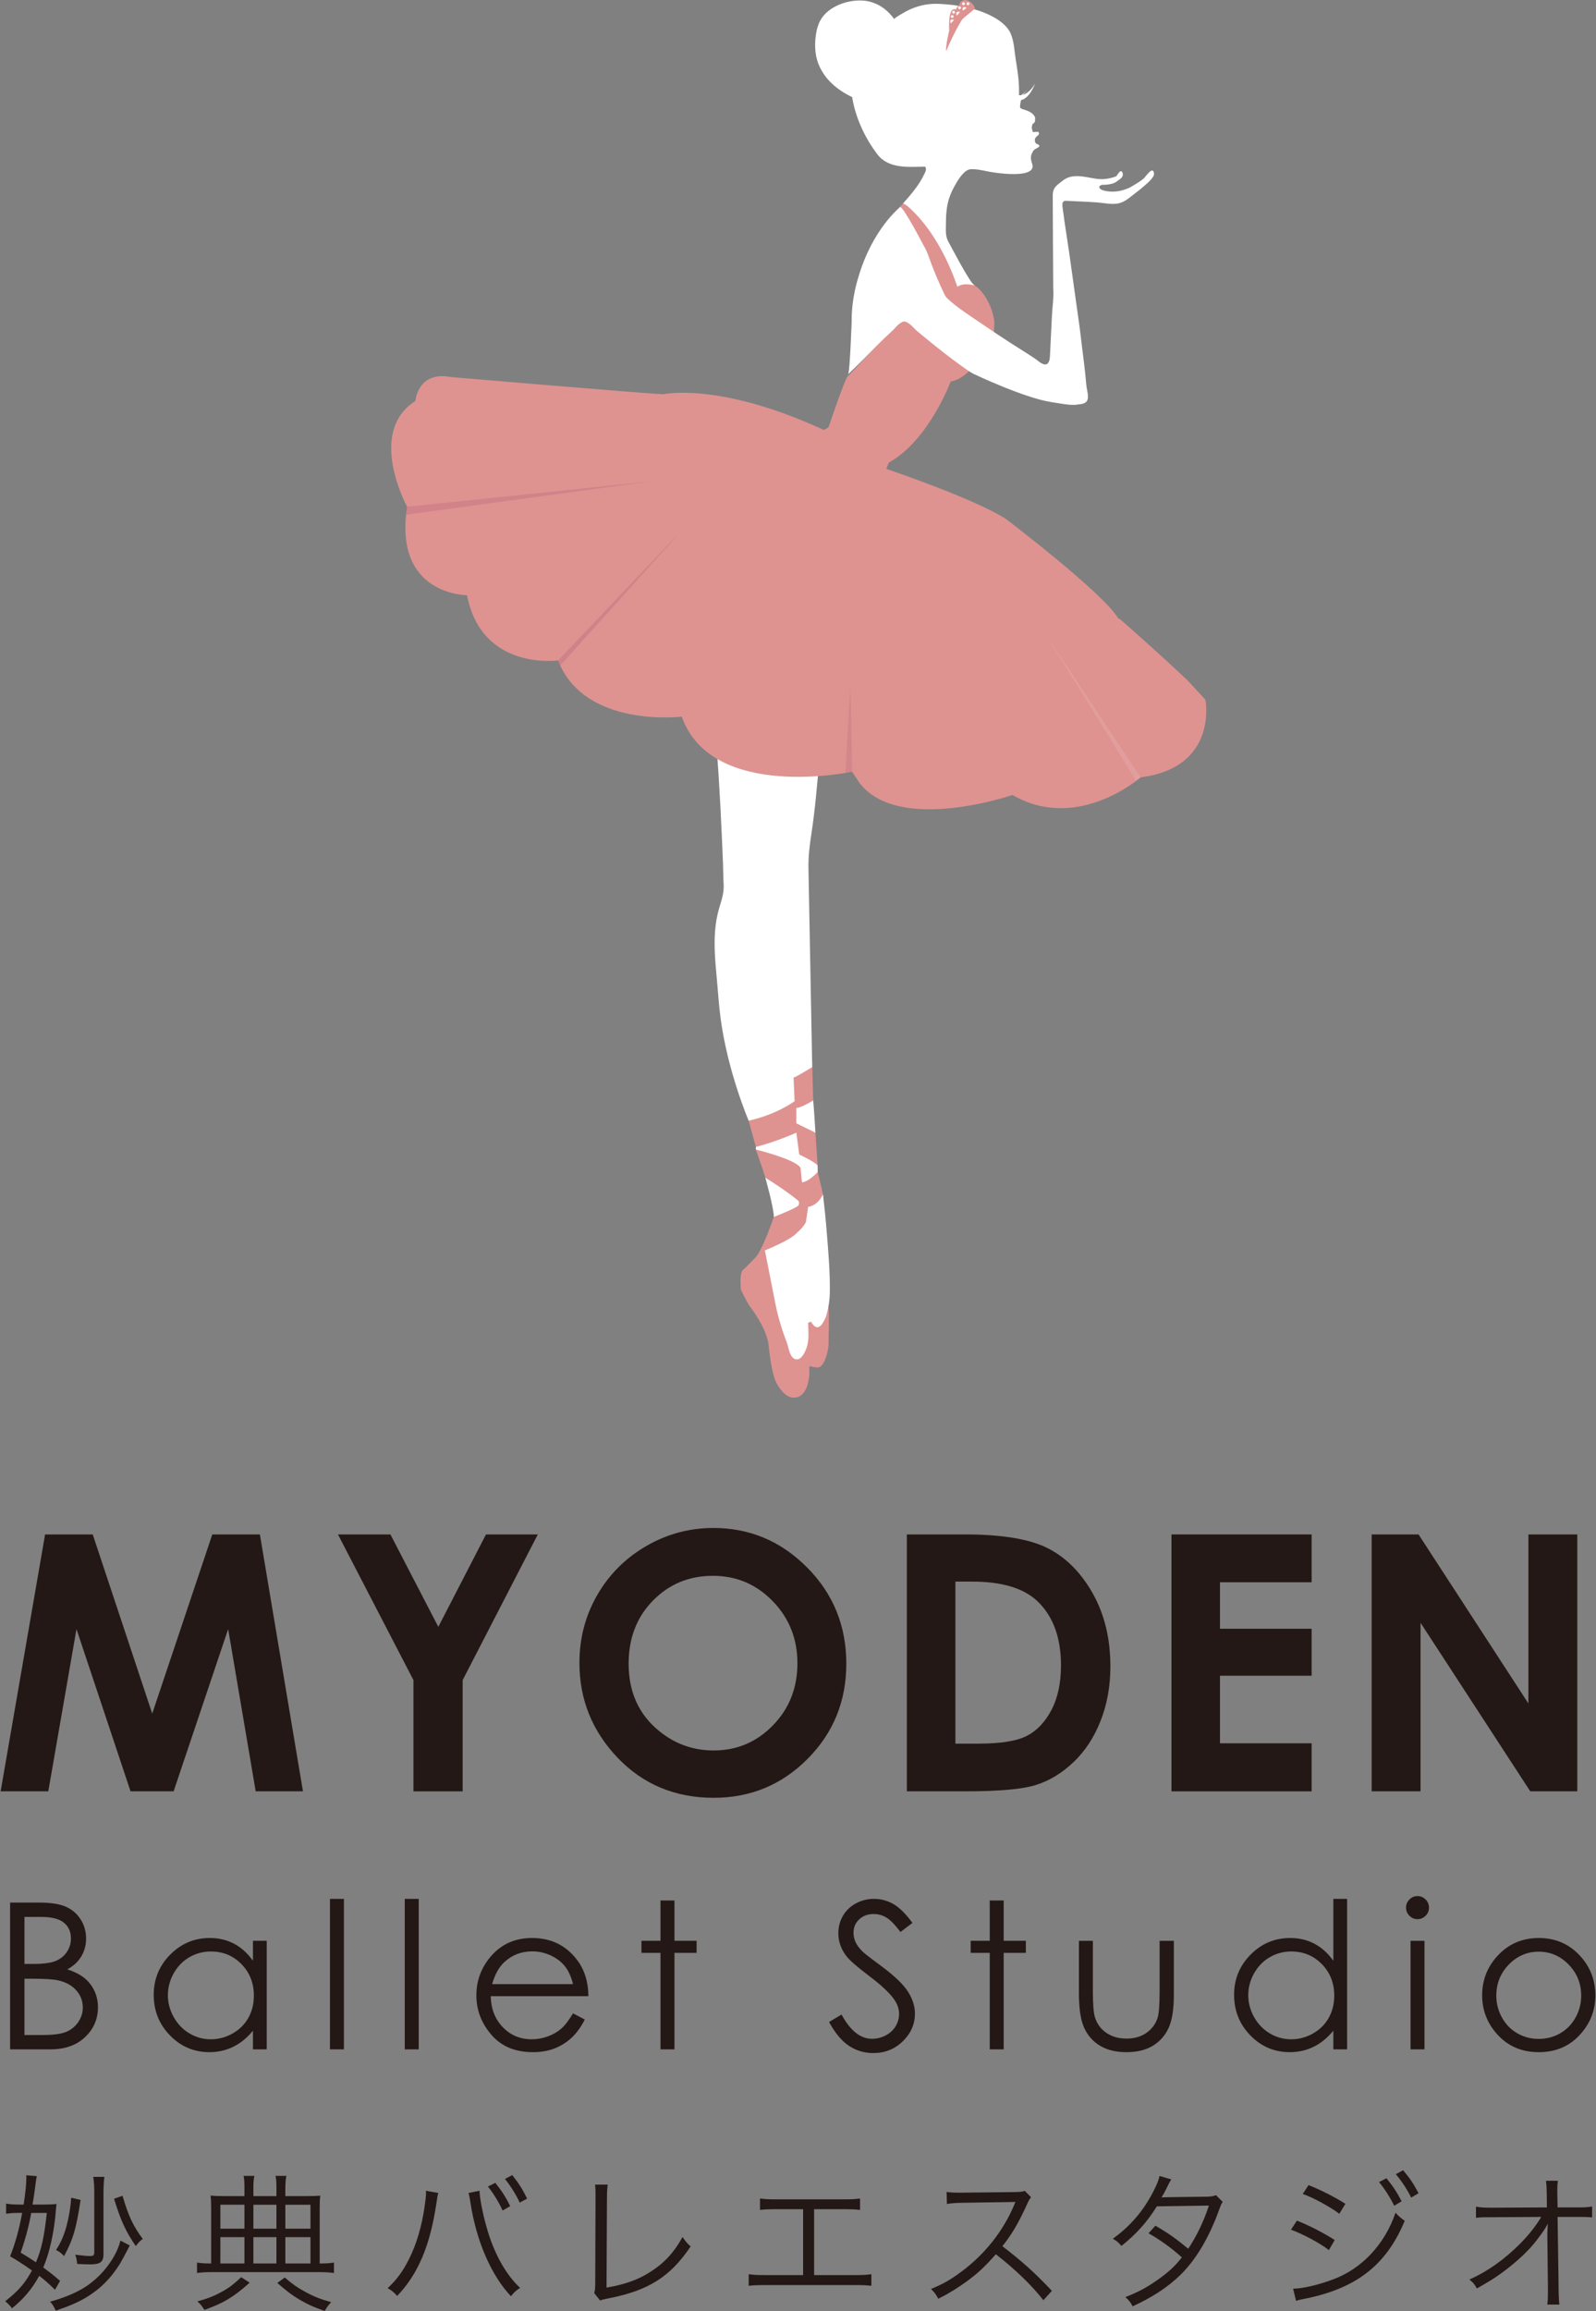 <?xml version="1.0" encoding="UTF-8"?>
<svg id="_レイヤー_1" data-name="レイヤー 1" xmlns="http://www.w3.org/2000/svg" viewBox="0 0 161 233"><rect x="0" y="0" width="161" height="233" fill="#808080" stroke="none"/>
  <defs>
    <style>
      .cls-1 {
        opacity: .1;
      }

      .cls-1, .cls-2, .cls-3, .cls-4, .cls-5, .cls-6, .cls-7 {
        stroke-width: 0px;
      }

      .cls-1, .cls-7 {
        fill: #fff;
      }

      .cls-2 {
        opacity: .15;
      }

      .cls-2, .cls-3, .cls-4 {
        fill: #862259;
      }

      .cls-3 {
        opacity: .11;
      }

      .cls-4 {
        opacity: .14;
      }

      .cls-5 {
        fill: #231815;
      }

      .cls-6 {
        fill: #de9391;
      }
    </style>
  </defs>
  <g>
    <path class="cls-6" d="m76.704,125.995s-.158.412-.475.76c0,0-1.044,1.108-1.298,1.298,0,0-.348.253-.19,1.962,0,0,.592,1.298.961,1.772,0,0,1.762,2.247,1.857,4.052,0,0,.285,2.975.886,3.798,0,0,.759,1.393,1.709,1.266,0,0,1.298.127,1.488-2.311v-.855s.633.158.918.127c0,0,.665,0,1.013-2.089,0,0,.095-3.672,0-3.957l-1.203-.95-4.843-4.874h-.823Z"/>
    <path class="cls-6" d="m81.917,106.737l-6.397,6.252.731,2.645v.265s.787,2.234.951,2.834l1.366,3.372-.508.588s-.883,2.542-1.358,3.302l1.166.444,3.427-2.217,1.719-3.825s-.312-1.37-.529-2.227l-.227-.65.227.004s-.137-1.912-.227-3.326l-.51-2.574.284-.675-.116-4.212Z"/>
    <path class="cls-7" d="m72.197,74.028s4.197,3.892,10.442,2.721c-.21,2.413-.411,4.829-.775,7.219-.18,1.179-.332,2.378-.309,3.578.064,3.344.127,6.688.19,10.032.052,2.769.105,5.538.157,8.307.011.567.021,1.134.032,1.7,0,0-1.511.945-1.88,1.058l.101,2.381s-1.746,1.323-4.633,1.965c0,0-2.082-4.837-2.82-10.241-.197-1.444-.28-2.915-.417-4.368-.141-1.488-.263-2.995-.152-4.491.062-.831.204-1.641.444-2.43.232-.761.476-1.489.423-2.31-.045-.701-.036-1.405-.065-2.107-.16-3.899-.347-7.78-.636-11.671-.033-.448-.067-.896-.101-1.343Z"/>
    <path class="cls-6" d="m91.108,20.5l-.692.729,4.542,8.849s5.327,3.778,5.328,3.779c-.061-.043.036-1.225.018-1.392-.053-.506-.179-1.008-.37-1.48-.339-.836-.98-1.946-1.847-2.329-.203-.09-1.585-.102-1.512.259-0-0-1.759-8.659-5.467-8.415Z"/>
    <path class="cls-7" d="m93.325,16.811c-.001-.001-.002-.002-.002-.003-1.677.01-3.678.253-4.835-1.272-2.217-2.923-2.519-5.744-2.519-5.744-1.491-.708-2.789-1.78-3.405-3.342-.406-1.031-.41-2.212-.198-3.29.051-.261.13-.514.225-.763.637-1.655,2.818-2.46,4.479-2.337,1.064.079,2.024.58,2.727,1.366.145.162.295.32.404.506-.054-.092,1.172-.772,1.232-.803,1.023-.535,2.112-.792,3.268-.741,1.919.083,4.115.472,5.775,1.48.544.33,1.178.854,1.449,1.449.382.836.395,1.793.539,2.687.165,1.022.333,2.046.333,3.084v.504s.806.201,1.612-1.159c0,0-.504,1.462-1.411,1.663,0,0-.101.403-.101.705,0,.302,1.109.202,1.512,1.008,0,0,.025.227,0,.403-.025.176-.252.302-.252.302-.035.11-.071.237-.075.353-.006.174.103.292.1.453.036-.004.539-.043.554-.026.254.291-.169.396-.284.607-.112.205-.079.563.184.629,0,0,.454.126.025.378,0,0-.428.176-.479.403,0,0-.252.352-.176.73.025.123.034.262.084.379.745,1.754-3.96.985-4.619.83,0,0-1.285-.302-1.738-.151-.632.211-1.187,1.203-1.474,1.726-.422.771-.672,1.498-.768,2.368-.048.44-.07.882-.068,1.325.003.618-.081,1.239.222,1.807.165.309.331.62.5.929.494.901.967,1.811,1.519,2.679.181.284.389.66.673.857,0,0-1.083-.353-1.764.126,0,0-1.587-5.215-5.089-8.188l-.378-.227c.767-.864,1.582-1.804,2.084-2.85.103-.214.344-.605.133-.839Z"/>
    <g>
      <path class="cls-6" d="m95.441,5.157s1.814-4.333,2.721-4.233c0,0-.806-.403-1.361-.403-.554,0-1.461,3.93-1.361,4.636Z"/>
      <path class="cls-6" d="m95.743,3.041c0-.525-.131-2.993,1.093-1.79-.49-1.51,1.08-1.65,1.528-.395l-2.621,2.185Z"/>
    </g>
    <path class="cls-6" d="m98.132,37.032s-1.02,1.247-2.23,1.436c0,0-2.23,5.971-6.235,8.163l-.265.642s8.881,2.985,12.093,5.064c0,0,9.939,7.558,11.337,10.052h.113s3.817,3.325,6.878,6.235l1.776,1.927s1.323,6.84-6.538,7.823c0,0-6.349,5.593-12.924,1.776,0,0-11.526,3.968-15.456-1.247l-.718-1.096s-14.133,3.023-17.194-5.555c0,0-9.825,1.209-12.471-5.668,0,0-7.709,1.096-9.183-6.575,0,0-7.445.038-6.046-8.918,0,0-4.119-7.52.831-10.657,0,0,.227-3.061,3.59-2.419,0,0,19.122,1.625,21.427,1.738,0,0,5.593-1.285,16.174,3.59,0,0,.151-.038.491-.265,0,0,1.772-5.291,1.982-5.177l5.463-5.82,7.104,4.95Z"/>
    <path class="cls-7" d="m82.034,110.949s-1.209.756-1.701.756v1.549l1.927.945s-.151-2.494-.227-3.25Z"/>
    <path class="cls-7" d="m80.333,114.199s-2.116.945-4.081,1.436v.265s4.308,1.058,4.535,1.927c.227.869,0-.189,0-.189l-.453-3.439Z"/>
    <path class="cls-7" d="m80.888,119.074c-.006-.053-.011-.107-.016-.16-.007-.074-.015-.148-.022-.222-.01-.102-.02-.204-.03-.306-.011-.116-.023-.232-.034-.348-.012-.122-.024-.245-.036-.367-.012-.121-.024-.241-.036-.362-.011-.111-.022-.222-.033-.334-.009-.095-.019-.19-.028-.284-.006-.065-.013-.13-.019-.195-.002-.022-.015-.065-.009-.087.001-.003-.001-.009-.001-.012.079.032.154.076.231.113.181.087.36.178.536.275.2.11.408.21.6.335.089.058.173.121.258.184.058.043.124.081.177.131.046.043.051.1.054.16.007.145.004.292.005.437.001.046.001.092.002.138-.029.031-.058.061-.087.091-.076.076-.154.15-.234.222-.11.098-.224.193-.341.282-.128.097-.261.189-.403.265-.138.073-.283.126-.432.171-.019.006-.038.013-.058.017"/>
    <path class="cls-7" d="m77.203,118.734s.858,3.019.858,3.96c0,0,2.335-.902,2.494-1.176,0,0,.114-.196,0-.431,0,0-.972-.862-3.352-2.352Z"/>
    <path class="cls-7" d="m83.016,120.396c.142,1.199.269,2.402.366,3.605.168,2.078.356,4.169.328,6.256-.015,1.079-.197,1.958-.555,2.977.109-.31.221-.627.33-.939-.285.81-.886,2.357-1.678.95l-.285.113c.01,1.023.156,1.847-.264,2.805-.183.417-.583,1.12-1.134.827-.494-.263-.569-1.163-.751-1.633-.495-1.279-.891-2.58-1.156-3.926-0-.001-1.058-5.366-1.058-5.366,0,0,2.614-1.02,3.272-1.814,0,0,.507-.378.866-1.02l.225-1.549s.965-.076,1.494-1.285Z"/>
    <path class="cls-4" d="m41.07,51.09s-.091.66-.105.809l24.764-3.378-24.659,2.568Z"/>
    <polygon class="cls-2" points="56.299 66.584 56.519 67.102 68.914 53.324 56.299 66.584"/>
    <polygon class="cls-3" points="85.964 77.807 85.286 77.932 85.793 69.12 85.964 77.807"/>
    <polygon class="cls-1" points="115.062 78.374 114.62 78.727 105.658 64.219 115.062 78.374"/>
    <path class="cls-7" d="m96.337,1.234c0,.08-.063.144-.142.144-.078,0-.142-.065-.142-.144s.063-.145.142-.145c.078,0,.142.065.142.145Z"/>
    <path class="cls-7" d="m96.196,1.668c0,.08-.063.144-.142.144-.078,0-.142-.065-.142-.144s.063-.145.142-.145c.078,0,.142.065.142.145Z"/>
    <path class="cls-7" d="m97.335.377c0,.08-.063.144-.142.144-.078,0-.142-.065-.142-.144s.063-.144.142-.144c.078,0,.142.065.142.144Z"/>
    <path class="cls-7" d="m97.791.377c0,.08-.063.144-.142.144s-.142-.065-.142-.144.063-.144.142-.144.142.065.142.144Z"/>
    <path class="cls-7" d="m96.94.784c0,.08-.063.144-.142.144-.078,0-.142-.065-.142-.144s.063-.144.142-.144c.078,0,.142.065.142.144Z"/>
    <path class="cls-7" d="m95.922,2.358s-.263-.52.323-.359l-.323.359Z"/>
    <path class="cls-7" d="m96.524,1.574s-.263-.52.323-.359l-.323.359Z"/>
    <path class="cls-7" d="m97.122,1.076s-.144-.565.393-.28l-.393.28Z"/>
    <path class="cls-7" d="m103.107,9.515s.224-.095.613-.567c0,0-.393.501-.627.687-.234.185.014-.12.014-.12Z"/>
    <path class="cls-7" d="m90.806,20.878s-2.822,2.217-4.233,7.13c0,0-.68,2.016-.655,4.308,0,0-.176,5.014-.353,5.417.529-.521,1.066-1.037,1.589-1.565.89-.9,1.777-1.835,2.714-2.685.192-.174.358-.338.526-.533.153-.179.622-.59.874-.535.496.108.925.701,1.307,1.018.418.348.838.692,1.26,1.034.986.798,1.983,1.586,3.015,2.323.456.325.93.701,1.438.943.001.001,5.009,2.382,7.755,2.806.036.006.071.011.106.016.85.118,1.799.358,2.654.227-.004 0-.007 0-.011,0-.05.001-.1-.002-.149,0,.5-.021,1.074-.087,1.103-.703.02-.419-.132-.881-.167-1.302-.11-1.331-.284-2.663-.451-3.988-.075-.595-.138-1.19-.218-1.784-.005-.038-.01-.074-.015-.109-.227-1.638-1.033-7.382-1.033-7.382,0,0-.479-3.175-.479-3.175-.038-.391-.112-.779-.158-1.169-.045-.389-.201-.951.334-.922,1.034.056,2.069.084,3.102.161.644.048,1.291.198,1.939.132.655-.067,1.096-.411,1.594-.808.405-.324.827-.625,1.216-.969.29-.256.619-.529.844-.847.088-.124.179-.262.16-.422-.101-.842-.842.323-1.017.478-.334.296-.723.52-1.102.751-.921.562-2.062.767-3.108.44,0,0-.655-.302-.025-.529,0,0,1.033.05,1.512-.353.272-.204.727-.435.563-.86-.181-.472-.499.216-.639.356-.597.231-1.269.338-1.905.259-1.167-.144-2.473-.642-3.503.187-.614.494-.995.67-.992,1.519,0,0,.038,9.204.05,9.371.065.903-.094,1.872-.134,2.775-.06,1.335-.138,2.67-.198,4.005-.016.352-.096.921-.559.843-.347-.058-.662-.388-.945-.578-.821-.55-1.671-1.066-2.503-1.602-1.022-.659-2.031-1.337-3.034-2.023-1.11-.758-2.318-1.515-3.302-2.436-.229-.214-.292-.411-.415-.672-.419-.886-.805-1.771-1.153-2.687-.255-.672-.478-1.418-.858-2.032,0,0-2.016-3.88-2.343-3.83Z"/>
  </g>
  <g>
    <path class="cls-5" d="m4.549,154.704h4.804l6.004,18.065,6.059-18.065h4.801l4.345,25.901h-4.768l-2.778-16.357-5.502,16.357h-4.345l-5.454-16.357-2.844,16.357H.064l4.485-25.901Z"/>
    <path class="cls-5" d="m34.091,154.704h5.293l4.832,9.317,4.81-9.317h5.227l-7.58,14.685v11.217h-4.966v-11.217l-7.615-14.685Z"/>
    <path class="cls-5" d="m71.964,154.053c3.665,0,6.815,1.326,9.453,3.979,2.637,2.652,3.956,5.887,3.956,9.702,0,3.779-1.301,6.979-3.903,9.596-2.602,2.618-5.758,3.927-9.47,3.927-3.888,0-7.118-1.344-9.691-4.032-2.572-2.688-3.858-5.881-3.858-9.579,0-2.477.599-4.754,1.797-6.831,1.198-2.078,2.846-3.725,4.942-4.939s4.355-1.822,6.775-1.822Zm-.053,4.824c-2.397,0-4.413.834-6.046,2.501-1.634,1.667-2.45,3.785-2.45,6.356,0,2.864,1.028,5.13,3.085,6.796,1.598,1.304,3.431,1.955,5.499,1.955,2.338,0,4.33-.846,5.975-2.536,1.646-1.69,2.468-3.773,2.468-6.25,0-2.466-.829-4.552-2.485-6.26s-3.672-2.562-6.045-2.562Z"/>
    <path class="cls-5" d="m91.481,154.704h5.841c3.765,0,6.562.467,8.392,1.399,1.83.934,3.336,2.451,4.521,4.552,1.185,2.102,1.777,4.555,1.777,7.36,0,1.996-.332,3.83-.994,5.503s-1.578,3.061-2.745,4.164-2.431,1.866-3.791,2.289c-1.361.423-3.718.634-7.072.634h-5.929v-25.901Zm4.895,4.754v16.341h2.289c2.254,0,3.889-.259,4.904-.776,1.016-.517,1.846-1.386,2.492-2.608.646-1.222.969-2.727.969-4.513,0-2.749-.769-4.883-2.307-6.398-1.386-1.363-3.61-2.045-6.674-2.045h-1.673Z"/>
    <path class="cls-5" d="m118.174,154.704h14.14v4.824h-9.245v4.684h9.245v4.737h-9.245v6.814h9.245v4.842h-14.14v-25.901Z"/>
    <path class="cls-5" d="m138.369,154.704h4.729l11.083,17.045v-17.045h4.931v25.901h-4.743l-11.069-16.992v16.992h-4.931v-25.901Z"/>
  </g>
  <g>
    <path class="cls-5" d="m1.018,191.821h2.918c1.174,0,2.076.14,2.707.418s1.128.706,1.494,1.282c.366.577.548,1.218.548,1.922,0,.657-.16,1.256-.48,1.796s-.791.978-1.412,1.313c.769.262,1.361.568,1.775.921.415.352.737.777.968,1.277.231.5.346,1.041.346,1.625,0,1.188-.434,2.192-1.303,3.014s-2.034,1.232-3.497,1.232H1.018v-14.801Zm1.449,1.449v4.738h.847c1.028,0,1.785-.095,2.269-.286s.867-.493,1.15-.906c.282-.412.423-.87.423-1.373,0-.678-.237-1.209-.711-1.595s-1.229-.578-2.264-.578h-1.714Zm0,6.228v5.675h1.834c1.082,0,1.875-.105,2.379-.316.504-.212.909-.542,1.214-.991s.459-.936.459-1.459c0-.657-.215-1.23-.645-1.721-.43-.489-1.021-.825-1.773-1.006-.504-.121-1.381-.182-2.632-.182h-.837Z"/>
    <path class="cls-5" d="m26.906,195.675v10.947h-1.389v-1.882c-.59.718-1.252,1.258-1.987,1.62-.735.362-1.538.543-2.41.543-1.549,0-2.873-.562-3.969-1.685-1.097-1.124-1.645-2.49-1.645-4.101,0-1.576.553-2.925,1.66-4.045s2.438-1.68,3.995-1.68c.898,0,1.712.19,2.44.573.728.382,1.367.956,1.917,1.721v-2.013h1.389Zm-5.629,1.077c-.784,0-1.508.192-2.171.577-.664.386-1.191.927-1.583,1.624-.392.696-.588,1.434-.588,2.21,0,.771.198,1.508.593,2.212.396.703.926,1.251,1.593,1.643.667.393,1.382.588,2.146.588.771,0,1.501-.194,2.191-.583s1.221-.914,1.593-1.577c.372-.663.558-1.41.558-2.241,0-1.267-.417-2.325-1.251-3.176-.834-.852-1.861-1.276-3.08-1.276Z"/>
    <path class="cls-5" d="m33.285,191.449h1.409v15.173h-1.409v-15.173Z"/>
    <path class="cls-5" d="m40.831,191.449h1.409v15.173h-1.409v-15.173Z"/>
    <path class="cls-5" d="m57.805,202.99l1.188.623c-.39.765-.839,1.382-1.35,1.852s-1.084.827-1.722,1.071c-.638.245-1.36.367-2.166.367-1.786,0-3.182-.585-4.189-1.755-1.007-1.171-1.511-2.494-1.511-3.97,0-1.389.426-2.626,1.279-3.713,1.081-1.382,2.527-2.072,4.34-2.072,1.867,0,3.357.707,4.472,2.123.792.999,1.195,2.247,1.208,3.742h-9.851c.027,1.271.433,2.314,1.219,3.127.786.813,1.756,1.22,2.912,1.22.557,0,1.1-.097,1.627-.29.527-.194.975-.451,1.345-.772.369-.32.769-.838,1.199-1.553Zm0-2.948c-.188-.752-.461-1.352-.821-1.802-.359-.449-.834-.812-1.425-1.086-.591-.275-1.212-.413-1.864-.413-1.075,0-1.998.346-2.77,1.036-.564.504-.991,1.258-1.28,2.265h8.16Z"/>
    <path class="cls-5" d="m66.629,191.61h1.409v4.064h2.233v1.218h-2.233v9.729h-1.409v-9.729h-1.922v-1.218h1.922v-4.064Z"/>
    <path class="cls-5" d="m83.633,203.865l1.258-.755c.886,1.63,1.908,2.445,3.069,2.445.497,0,.962-.116,1.398-.348s.768-.541.997-.931c.228-.389.342-.801.342-1.237,0-.496-.167-.982-.503-1.459-.463-.657-1.308-1.449-2.536-2.374-1.234-.933-2.002-1.606-2.304-2.022-.523-.698-.785-1.452-.785-2.265,0-.644.154-1.23.463-1.761.308-.529.743-.947,1.303-1.252.56-.306,1.169-.458,1.826-.458.698,0,1.35.173,1.957.518.607.346,1.25.981,1.927,1.907l-1.207.915c-.557-.737-1.032-1.224-1.424-1.459-.393-.234-.82-.352-1.283-.352-.597,0-1.085.181-1.464.543s-.568.809-.568,1.339c0,.321.067.634.201.936s.379.63.734.985c.195.188.832.682,1.912,1.479,1.281.946,2.16,1.788,2.636,2.525.476.738.714,1.479.714,2.224,0,1.073-.408,2.006-1.223,2.797-.815.792-1.806,1.188-2.973,1.188-.899,0-1.714-.239-2.445-.719s-1.405-1.283-2.022-2.41Z"/>
    <path class="cls-5" d="m99.842,191.61h1.409v4.064h2.233v1.218h-2.233v9.729h-1.409v-9.729h-1.922v-1.218h1.922v-4.064Z"/>
    <path class="cls-5" d="m108.837,195.675h1.409v5.111c0,1.248.067,2.106.201,2.576.202.671.586,1.2,1.154,1.59.568.389,1.245.583,2.031.583.786,0,1.453-.189,2-.568s.925-.877,1.134-1.494c.141-.423.211-1.318.211-2.687v-5.111h1.439v5.373c0,1.509-.176,2.646-.528,3.411s-.882,1.363-1.59,1.796c-.708.433-1.595.648-2.661.648s-1.957-.216-2.671-.648-1.248-1.036-1.6-1.812c-.353-.774-.528-1.939-.528-3.496v-5.272Z"/>
    <path class="cls-5" d="m135.892,191.449v15.173h-1.388v-1.882c-.59.718-1.253,1.258-1.987,1.62s-1.538.543-2.41.543c-1.55,0-2.873-.562-3.97-1.685-1.097-1.124-1.645-2.49-1.645-4.101,0-1.576.553-2.925,1.66-4.045s2.438-1.68,3.995-1.68c.899,0,1.712.19,2.44.573.728.382,1.367.956,1.917,1.721v-6.238h1.388Zm-5.629,5.303c-.784,0-1.508.192-2.171.577-.664.386-1.191.927-1.583,1.624-.392.696-.588,1.434-.588,2.21,0,.771.198,1.508.593,2.212.396.703.926,1.251,1.593,1.643.666.393,1.382.588,2.146.588.771,0,1.501-.194,2.191-.583.69-.389,1.221-.914,1.593-1.577.372-.663.558-1.41.558-2.241,0-1.267-.417-2.325-1.251-3.176-.834-.852-1.861-1.276-3.08-1.276Z"/>
    <path class="cls-5" d="m142.99,191.167c.321,0,.594.114.821.343.227.228.341.503.341.824,0,.315-.114.588-.341.815-.227.229-.5.342-.821.342-.314,0-.584-.113-.812-.342-.227-.228-.34-.5-.34-.815,0-.321.113-.597.34-.824.227-.229.498-.343.812-.343Zm-.699,4.508h1.409v10.947h-1.409v-10.947Z"/>
    <path class="cls-5" d="m155.231,195.393c1.687,0,3.084.61,4.193,1.831,1.008,1.113,1.512,2.432,1.512,3.954,0,1.529-.533,2.866-1.598,4.01s-2.435,1.715-4.107,1.715c-1.68,0-3.053-.571-4.118-1.715s-1.598-2.48-1.598-4.01c0-1.516.504-2.831,1.512-3.944,1.108-1.228,2.51-1.841,4.203-1.841Zm-.005,1.378c-1.171,0-2.178.433-3.02,1.298-.841.865-1.262,1.912-1.262,3.14,0,.791.191,1.529.575,2.214.384.684.902,1.212,1.555,1.584.653.373,1.37.559,2.151.559.781,0,1.498-.186,2.15-.559.653-.372,1.171-.9,1.555-1.584.384-.685.576-1.423.576-2.214,0-1.228-.422-2.274-1.268-3.14-.845-.865-1.849-1.298-3.014-1.298Z"/>
  </g>
  <g>
    <path class="cls-5" d="m4.335,222.269c.66,0,1.065-.016,1.365-.061q-.015.15-.06.586c-.165,2.205-.63,4.318-1.275,5.818.765.57,1.005.75,1.695,1.352l-.51.898c-.72-.705-.99-.93-1.59-1.41-.735,1.336-1.56,2.311-2.745,3.271-.225-.285-.42-.496-.69-.705,1.365-1.08,2.01-1.83,2.7-3.105-.915-.645-1.5-1.02-2.205-1.426.525-1.334.9-2.67,1.215-4.379h-.405c-.48,0-.825.029-1.215.09v-1.02c.39.059.75.09,1.245.09h.525c.165-1.064.27-2.041.27-2.609v-.346l1.065.09c-.06.211-.09.436-.135.795-.075.645-.225,1.664-.3,2.07h1.05Zm-1.185.84c-.21,1.215-.555,2.535-1.065,4.004.72.436.99.602,1.545.977.57-1.365.825-2.566,1.095-4.98h-1.575Zm9.945,3.285c-.075.135-.09.15-.165.314-.39.75-.675,1.26-.795,1.471-.945,1.529-2.01,2.594-3.48,3.479-.825.48-1.755.885-3.03,1.305-.225-.479-.315-.629-.57-.898,2.085-.602,3.405-1.246,4.53-2.236,1.23-1.064,2.25-2.609,2.565-3.93l.945.496Zm-4.965-4.59c-.465,3-.75,3.959-1.665,5.654-.315-.314-.42-.404-.81-.615.465-.689.795-1.455,1.05-2.385.255-.945.42-1.965.48-2.879l.945.225Zm2.31,5.443c0,.811-.315,1.051-1.335,1.051-.42,0-.855-.016-1.32-.045-.03-.359-.075-.6-.195-.93.705.09,1.17.135,1.485.135.345,0,.435-.074.435-.375v-5.924c0-.705-.03-1.262-.105-1.682h1.125c-.06.465-.09.99-.09,1.682v6.088Zm1.92-5.863c.615,2.084,1.05,3,2.04,4.35-.255.18-.375.299-.705.719-1.035-1.514-1.515-2.578-2.19-4.77l.855-.299Z"/>
    <path class="cls-5" d="m24.66,220.693c0-.674-.015-.943-.09-1.318h1.095c-.09.404-.105.689-.105,1.334v.705h2.325v-.705c0-.705-.015-.975-.09-1.334h1.095c-.075.389-.105.705-.105,1.318v.721h2.1c.72,0,1.14-.016,1.425-.045-.045.301-.06.645-.06,1.199v5.641c.69,0,1.02-.029,1.44-.09v1.049c-.42-.059-.885-.09-1.545-.09h-10.725c-.645,0-1.125.031-1.545.09v-1.049c.405.061.735.09,1.425.09v-5.641c0-.555-.015-.869-.06-1.199.33.029.72.045,1.38.045h2.04v-.721Zm.525,9.451c-1.65,1.469-2.595,2.039-4.56,2.744-.27-.42-.405-.584-.72-.855,1.14-.314,1.755-.57,2.565-1.02.705-.404,1.095-.705,1.86-1.424l.855.555Zm-.525-7.859h-2.43v2.414h2.43v-2.414Zm0,3.27h-2.43v2.654h2.43v-2.654Zm3.225-.855v-2.414h-2.325v2.414h2.325Zm0,3.51v-2.654h-2.325v2.654h2.325Zm.84,1.41c.825.705,1.229.99,1.995,1.41.9.494,1.56.764,2.685,1.08-.3.33-.435.51-.645.885-1.095-.375-1.755-.676-2.595-1.17-.765-.465-1.23-.826-2.19-1.65l.75-.555Zm2.595-4.92v-2.414h-2.535v2.414h2.535Zm0,3.51v-2.654h-2.535v2.654h2.535Z"/>
    <path class="cls-5" d="m44.22,221.099c-.06.164-.075.254-.195,1.02-.63,4.275-1.845,7.154-3.96,9.359-.375-.404-.54-.539-.96-.779.93-.871,1.545-1.711,2.175-2.971.735-1.484,1.26-3.24,1.545-5.205.09-.6.15-1.139.15-1.41,0-.045,0-.135-.015-.238l1.26.225Zm4.155-.225c0,.645.33,2.369.69,3.6.72,2.639,1.95,4.859,3.405,6.193-.405.256-.585.42-.93.842-1.995-2.115-3.495-5.58-4.08-9.42-.075-.525-.135-.795-.195-.99l1.11-.225Zm1.59-.795c.66.824,1.08,1.469,1.5,2.354l-.765.436c-.345-.795-1.065-1.949-1.485-2.414l.75-.375Zm1.71-.781c.66.826,1.035,1.426,1.5,2.371l-.75.404c-.315-.721-.915-1.68-1.485-2.385l.735-.391Z"/>
    <path class="cls-5" d="m61.305,220.26c-.045.314-.075.705-.075,1.334l-.045,9.045c1.725-.285,3.09-.75,4.29-1.5,1.5-.93,2.505-2.01,3.375-3.6.375.525.465.645.825.945-2.055,3.059-4.26,4.455-8.265,5.234-.585.119-.66.135-.87.225l-.6-.75c.075-.254.105-.42.105-.975l.03-8.594v-.557c0-.299-.015-.479-.045-.809h1.275Z"/>
    <path class="cls-5" d="m82.126,229.379h4.02c.9,0,1.215-.016,1.755-.09v1.17c-.51-.061-.945-.074-1.74-.074h-8.91c-.78,0-1.215.014-1.725.074v-1.17c.54.074.855.09,1.74.09h3.75v-6.645h-2.61c-.81,0-1.23.016-1.74.074v-1.154c.525.074.885.09,1.755.09h6.585c.87,0,1.23-.016,1.755-.09v1.154c-.51-.059-.93-.074-1.74-.074h-2.895v6.645Z"/>
    <path class="cls-5" d="m105.256,231.914c-1.185-1.516-2.88-3.15-4.8-4.635-1.05,1.199-1.785,1.889-2.865,2.686-1.035.748-1.83,1.244-2.94,1.799-.24-.449-.36-.615-.735-.99,1.155-.465,1.89-.869,3.045-1.725,2.4-1.77,4.26-4.141,5.355-6.764.03-.092.045-.105.075-.182.03-.045.03-.059.045-.104-.135.014-.18.014-.36.014l-5.01.076c-.675.014-1.11.045-1.545.119l-.03-1.215c.405.061.675.074,1.185.074h.39l5.355-.059c.525-.016.705-.031.96-.121l.63.646c-.15.18-.255.359-.42.734-.84,1.859-1.545,3.045-2.475,4.199,1.965,1.5,3.285,2.686,4.995,4.5l-.855.945Z"/>
    <path class="cls-5" d="m118.156,219.734q-.195.285-.525.99c-.135.285-.285.539-.465.824q.21-.029,4.635-.074c.375-.016.645-.061.87-.15l.675.676c-.165.238-.18.285-.435.988-1.035,2.791-2.354,4.951-3.915,6.451-1.26,1.199-2.745,2.174-4.74,3.09-.24-.451-.375-.615-.735-.93,1.275-.496,2.085-.932,3.105-1.635,1.17-.811,1.86-1.426,2.595-2.371-1.08-.975-2.175-1.754-3.36-2.43l.69-.766c1.275.736,2.1,1.32,3.314,2.326.885-1.336,1.56-2.76,2.085-4.35l-5.25.074c-1.02,1.635-2.085,2.805-3.57,3.99-.345-.391-.48-.496-.87-.721,1.62-1.17,2.85-2.549,3.825-4.275.48-.869.765-1.514.885-2.055l1.185.346Z"/>
    <path class="cls-5" d="m130.831,223.888c1.305.525,2.625,1.201,3.81,1.951l-.585,1.02c-.885-.689-2.61-1.621-3.825-2.055l.6-.916Zm-.39,6.855h.09c.855,0,2.535-.391,3.945-.93,2.895-1.066,5.22-3.541,6.3-6.721.36.391.54.541.93.811-1.89,4.545-4.979,6.9-10.379,7.92-.33.074-.36.074-.585.15l-.3-1.23Zm1.56-10.439c1.365.555,2.55,1.154,3.72,1.889l-.615,1.006c-.84-.66-2.835-1.74-3.69-1.994l.585-.9Zm7.86-.689c.66.809,1.08,1.439,1.53,2.324l-.75.449c-.375-.795-1.095-1.904-1.53-2.385l.75-.389Zm1.68-.811c.69.824,1.065,1.379,1.56,2.324l-.75.436c-.33-.705-.96-1.68-1.545-2.355l.735-.404Z"/>
    <path class="cls-5" d="m156.091,225.164c0-.105.015-.33.045-.975-.285.555-.42.75-1.125,1.68-.78,1.035-2.1,2.266-3.555,3.314-.675.496-1.26.855-2.475,1.545-.24-.436-.36-.584-.75-.9,1.815-.809,3.51-2.01,5.085-3.584.84-.84,1.665-1.875,2.16-2.73l-4.919.031c-.945,0-1.155,0-1.665.059v-1.125c.54.09.81.105,1.695.105l5.46-.029-.015-1.471q-.015-.779-.075-1.215h1.2c-.045.33-.06.57-.06.824v.361l.03,1.5h1.979c.84,0,1.02-.016,1.5-.09v1.094c-.315-.029-.63-.045-1.245-.045h-2.235l.105,7.305c0,.645.03,1.125.075,1.531h-1.215c.045-.436.06-.602.06-1.186v-.33l-.06-5.52v-.15Z"/>
  </g>
</svg>
